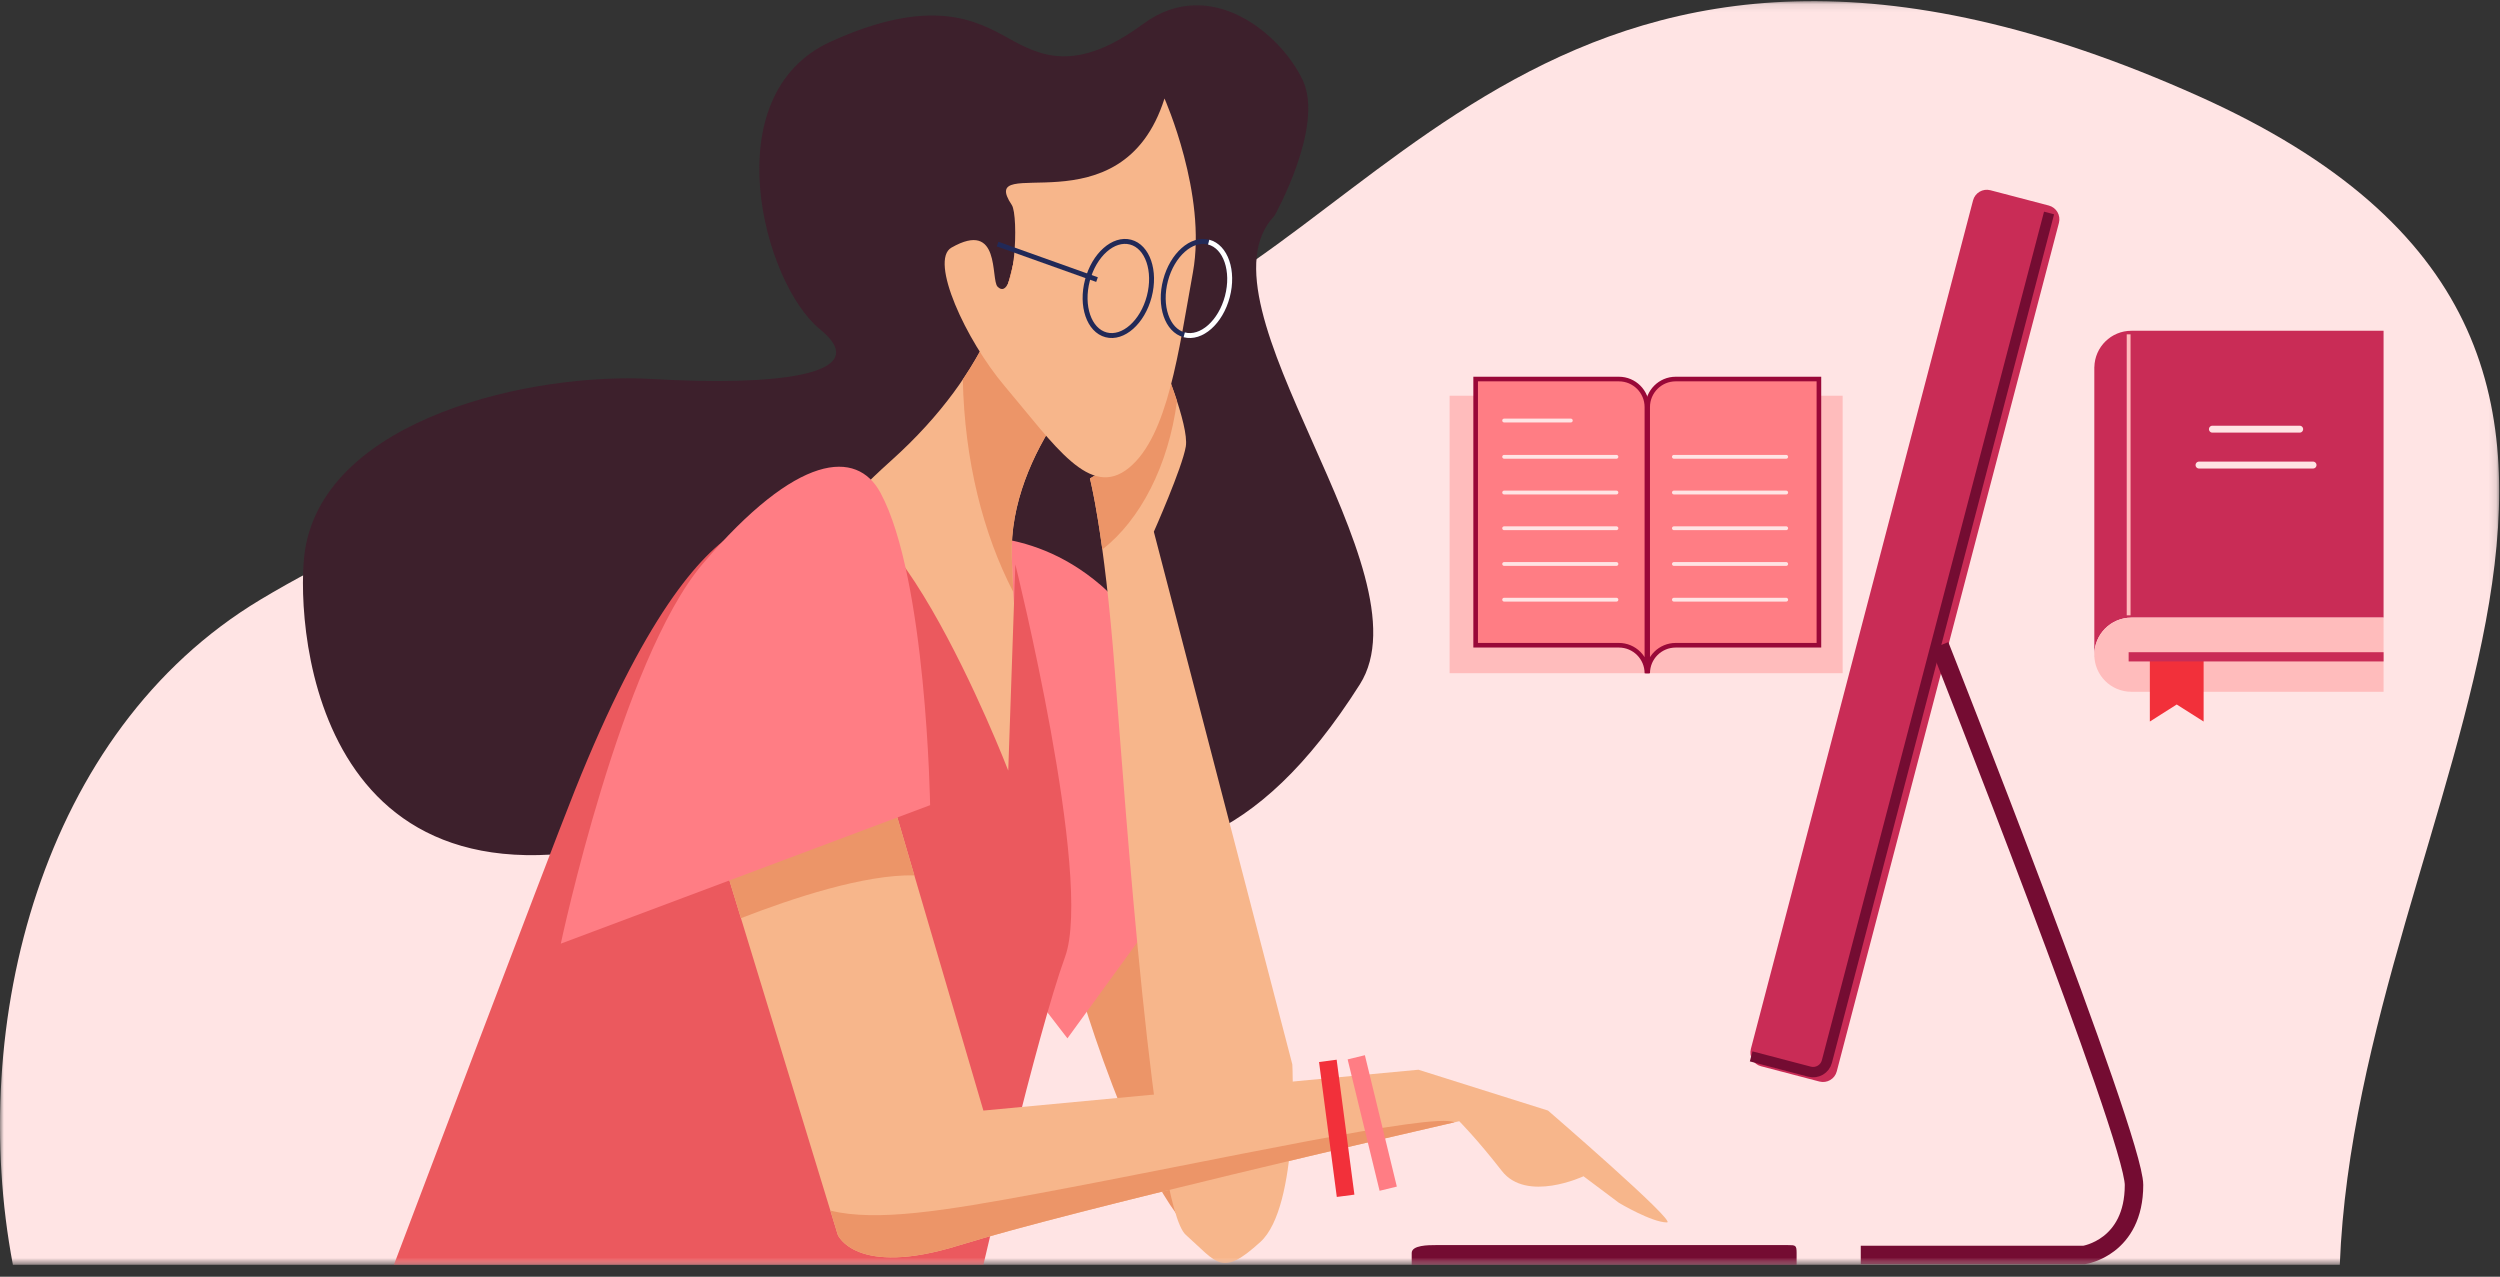 <?xml version="1.0" encoding="UTF-8"?>
<svg width="327px" height="167px" viewBox="0 0 327 167" version="1.1" xmlns="http://www.w3.org/2000/svg" xmlns:xlink="http://www.w3.org/1999/xlink">
    <rect x="0" y="0" width="327" height="167" fill="#333333" stroke="none"/>
    <title>Group 58</title>
    <defs>
        <polygon id="path-1" points="0 0.1 326.894 0.1 326.894 165.388 0 165.388"></polygon>
        <polygon id="path-3" points="0 165.439 326.894 165.439 326.894 0.151 0 0.151"></polygon>
    </defs>
    <g id="Documentation" stroke="none" stroke-width="1" fill="none" fill-rule="evenodd">
        <g id="Reference" transform="translate(-964, -134)">
            <g id="Group-58" transform="translate(964, 134)">
                <g id="Group-3" transform="translate(0, 0.051)">
                    <mask id="mask-2" fill="white">
                        <use xlink:href="#path-1"></use>
                    </mask>
                    <g id="Clip-2"></g>
                    <path d="M287.613,12.539 C203.626,-25.133 180.541,33.797 144.509,44.156 C117.567,51.903 70.08,56.744 34.039,78.397 C5.321,95.65 -4.271,133.999 1.688,165.388 L306.044,165.388 C308.408,104.773 361.932,45.875 287.613,12.539" id="Fill-1" fill="#FFE4E4" mask="url(#mask-2)"></path>
                </g>
                <path d="M311.771,43.264 L278.787,43.264 C276.141,43.264 273.995,45.383 273.942,48.015 L273.937,48.015 L273.937,85.91 L273.95,85.91 C273.945,85.819 273.937,85.73 273.937,85.636 C273.937,82.958 276.108,80.786 278.787,80.786 L311.771,80.786 L311.771,43.264 Z" id="Fill-4" fill="#C92C56"></path>
                <path d="M311.771,80.786 L302.399,80.786 L278.787,80.786 C276.108,80.786 273.937,82.958 273.937,85.637 C273.937,88.314 276.108,90.486 278.787,90.486 L302.399,90.486 L311.771,90.486 L311.771,80.786 Z" id="Fill-6" fill="#FFBCBC"></path>
                <polygon id="Fill-8" fill="#F2303A" points="288.234 94.378 284.715 92.147 281.199 94.378 281.199 86.054 284.715 86.054 288.234 86.054"></polygon>
                <line x1="278.426" y1="85.913" x2="311.772" y2="85.913" id="Stroke-10" stroke="#C92C56" stroke-width="1.208"></line>
                <line x1="278.426" y1="80.486" x2="278.426" y2="43.732" id="Stroke-12" stroke="#FFBCBC" stroke-width="0.5"></line>
                <line x1="287.632" y1="60.83" x2="302.545" y2="60.83" id="Stroke-14" stroke="#FFE4E4" stroke-width="0.906" stroke-linecap="round" stroke-linejoin="round"></line>
                <line x1="289.382" y1="56.135" x2="300.797" y2="56.135" id="Stroke-16" stroke="#FFE4E4" stroke-width="0.906" stroke-linecap="round" stroke-linejoin="round"></line>
                <mask id="mask-4" fill="white">
                    <use xlink:href="#path-3"></use>
                </mask>
                <g id="Clip-19"></g>
                <polygon id="Fill-18" fill="#FFBCBC" mask="url(#mask-4)" points="189.608 88.053 241.017 88.053 241.017 51.761 189.608 51.761"></polygon>
                <path d="M211.75,49.579 L193.015,49.579 L193.015,84.398 L211.75,84.398 C213.774,84.398 215.415,86.039 215.415,88.063 L215.415,53.244 C215.415,51.221 213.774,49.579 211.75,49.579" id="Fill-20" fill="#FF7D84" mask="url(#mask-4)"></path>
                <path d="M211.75,49.579 L193.015,49.579 L193.015,84.398 L211.75,84.398 C213.774,84.398 215.415,86.039 215.415,88.063 L215.415,53.244 C215.415,51.221 213.774,49.579 211.75,49.579 Z" id="Stroke-21" stroke="#990838" stroke-width="0.604" mask="url(#mask-4)"></path>
                <path d="M219.18,49.579 L237.914,49.579 L237.914,84.398 L219.18,84.398 C217.157,84.398 215.515,86.039 215.515,88.063 L215.515,53.244 C215.515,51.221 217.157,49.579 219.18,49.579" id="Fill-22" fill="#FF7D84" mask="url(#mask-4)"></path>
                <path d="M219.18,49.579 L237.914,49.579 L237.914,84.398 L219.18,84.398 C217.157,84.398 215.515,86.039 215.515,88.063 L215.515,53.244 C215.515,51.221 217.157,49.579 219.18,49.579 Z" id="Stroke-23" stroke="#990838" stroke-width="0.604" mask="url(#mask-4)"></path>
                <line x1="196.742" y1="55.005" x2="205.463" y2="55.005" id="Stroke-24" stroke="#FFE4E4" stroke-width="0.5" stroke-linecap="round" stroke-linejoin="round" mask="url(#mask-4)"></line>
                <line x1="196.742" y1="59.751" x2="211.429" y2="59.751" id="Stroke-25" stroke="#FFE4E4" stroke-width="0.5" stroke-linecap="round" stroke-linejoin="round" mask="url(#mask-4)"></line>
                <line x1="196.742" y1="64.423" x2="211.429" y2="64.423" id="Stroke-26" stroke="#FFE4E4" stroke-width="0.5" stroke-linecap="round" stroke-linejoin="round" mask="url(#mask-4)"></line>
                <line x1="196.742" y1="69.095" x2="211.429" y2="69.095" id="Stroke-27" stroke="#FFE4E4" stroke-width="0.5" stroke-linecap="round" stroke-linejoin="round" mask="url(#mask-4)"></line>
                <line x1="196.742" y1="73.768" x2="211.429" y2="73.768" id="Stroke-28" stroke="#FFE4E4" stroke-width="0.5" stroke-linecap="round" stroke-linejoin="round" mask="url(#mask-4)"></line>
                <line x1="196.742" y1="78.439" x2="211.429" y2="78.439" id="Stroke-29" stroke="#FFE4E4" stroke-width="0.5" stroke-linecap="round" stroke-linejoin="round" mask="url(#mask-4)"></line>
                <line x1="218.947" y1="59.751" x2="233.633" y2="59.751" id="Stroke-30" stroke="#FFE4E4" stroke-width="0.5" stroke-linecap="round" stroke-linejoin="round" mask="url(#mask-4)"></line>
                <line x1="218.947" y1="64.423" x2="233.633" y2="64.423" id="Stroke-31" stroke="#FFE4E4" stroke-width="0.5" stroke-linecap="round" stroke-linejoin="round" mask="url(#mask-4)"></line>
                <line x1="218.947" y1="69.095" x2="233.633" y2="69.095" id="Stroke-32" stroke="#FFE4E4" stroke-width="0.5" stroke-linecap="round" stroke-linejoin="round" mask="url(#mask-4)"></line>
                <line x1="218.947" y1="73.768" x2="233.633" y2="73.768" id="Stroke-33" stroke="#FFE4E4" stroke-width="0.5" stroke-linecap="round" stroke-linejoin="round" mask="url(#mask-4)"></line>
                <line x1="218.947" y1="78.439" x2="233.633" y2="78.439" id="Stroke-34" stroke="#FFE4E4" stroke-width="0.5" stroke-linecap="round" stroke-linejoin="round" mask="url(#mask-4)"></line>
                <path d="M140.703,127.611 C140.703,127.611 150.458,162.448 160.212,163.841 C169.966,165.235 156.031,112.283 154.638,107.173 C153.245,102.064 140.703,127.611 140.703,127.611" id="Fill-35" fill="#EC9568" mask="url(#mask-4)"></path>
                <path d="M166.715,28.21 C166.715,28.21 173.218,16.598 170.431,10.56 C167.644,4.522 158.354,-3.375 149.529,3.128 C140.703,9.631 136.058,7.308 131.878,4.986 C127.698,2.663 121.79,-0.521 108.654,5.45 C93.325,12.418 99.828,37.036 107.26,43.074 C114.692,49.112 101.222,50.506 85.429,49.577 C69.636,48.648 42.696,54.686 39.909,71.873 C38.626,79.788 39.909,121.108 83.106,109.961 C126.304,98.813 150.458,132.72 177.863,89.523 C187.229,74.759 155.567,39.823 166.715,28.21" id="Fill-36" fill="#3D202C" mask="url(#mask-4)"></path>
                <path d="M123.982,70.479 C123.982,70.479 134.201,68.157 143.955,76.518 C153.709,84.878 159.438,108.567 159.438,108.567 L139.62,135.817 L119.337,109.496 C119.337,109.496 106.331,68.157 123.982,70.479" id="Fill-37" fill="#FF7D84" mask="url(#mask-4)"></path>
                <path d="M151.851,46.79 C151.851,46.79 155.567,55.615 155.103,58.402 C154.638,61.19 150.922,69.55 150.922,69.55 L169.037,139.224 C169.037,139.224 169.966,157.803 164.857,162.448 C159.748,167.093 159.283,165.234 155.103,161.519 C150.922,157.803 147.206,105.78 145.813,87.665 C144.419,69.55 142.561,62.583 142.561,62.583 C142.561,62.583 147.206,59.795 149.064,58.867 C150.922,57.938 151.386,48.183 151.851,46.79" id="Fill-38" fill="#F7B68B" mask="url(#mask-4)"></path>
                <path d="M145.813,45.861 C144.419,46.79 131.878,58.867 132.343,72.802 C132.807,86.736 133.736,86.736 133.272,91.381 C132.807,96.026 134.665,110.425 123.982,118.322 C120.97,120.547 116.55,95.097 112.369,82.091 C109.239,72.352 103.08,72.337 116.55,60.26 C130.02,48.183 132.343,36.572 133.272,30.533 C134.201,24.495 145.813,45.861 145.813,45.861" id="Fill-39" fill="#F7B68B" mask="url(#mask-4)"></path>
                <path d="M104.473,69.086 C104.473,69.086 93.109,58.581 75.211,103.328 C71.495,112.618 51.522,165.439 51.522,165.439 L128.627,165.439 C128.627,165.439 135.594,135.378 139.31,125.159 C143.026,114.94 132.807,73.82 132.807,73.82 L131.878,100.793 C131.878,100.793 114.227,54.996 104.473,69.086" id="Fill-40" fill="#EB595E" mask="url(#mask-4)"></path>
                <path d="M92.397,105.316 L109.583,161.519 C109.583,161.519 111.905,167.093 125.375,162.912 C141.228,157.993 190.868,146.655 190.868,146.655 C190.868,146.655 193.191,148.977 196.442,153.158 C199.694,157.339 207.125,153.855 207.125,153.855 L211.77,157.339 C211.77,157.339 216.057,159.893 218.041,159.893 C219.434,159.893 202.48,145.262 202.48,145.262 L185.527,139.92 L128.627,145.262 L113.763,94.632 L92.397,105.316 Z" id="Fill-41" fill="#F7B68B" mask="url(#mask-4)"></path>
                <path d="M240.248,140.139 C239.988,141.131 238.973,141.725 237.98,141.465 L230.341,139.465 C229.349,139.205 228.755,138.189 229.015,137.197 L258.075,26.209 C258.335,25.217 259.35,24.623 260.343,24.883 L267.981,26.883 C268.974,27.143 269.568,28.158 269.308,29.151 L240.248,140.139 Z" id="Fill-42" fill="#C92C56" mask="url(#mask-4)"></path>
                <path d="M268.017,27.86 L238.958,138.848 C238.697,139.84 237.682,140.434 236.689,140.174 L229.051,138.174" id="Stroke-43" stroke="#740C32" stroke-width="1.359" mask="url(#mask-4)"></path>
                <path d="M253.716,84.433 C253.716,84.433 279.129,148.765 279.129,154.995 C279.129,163.181 272.618,164.148 272.618,164.148 L243.388,164.148" id="Stroke-44" stroke="#740C32" stroke-width="2.417" mask="url(#mask-4)"></path>
                <path d="M234.997,165.439 L234.997,163.892 C234.997,162.866 234.86,162.857 233.833,162.857 L187.849,162.857 C186.823,162.857 184.651,162.866 184.651,163.892 L184.651,165.439 L234.997,165.439 Z" id="Fill-45" fill="#740C32" mask="url(#mask-4)"></path>
                <path d="M133.272,30.533 C132.622,34.756 131.285,41.705 125.937,49.632 C126.151,60.18 128.587,69.833 132.536,77.429 C132.467,76.081 132.401,74.552 132.343,72.802 C131.878,58.867 144.419,46.79 145.813,45.861 C145.813,45.861 134.201,24.495 133.272,30.533" id="Fill-46" fill="#EC9568" mask="url(#mask-4)"></path>
                <path d="M153.953,52.462 C153.01,49.545 151.851,46.79 151.851,46.79 C151.387,48.183 150.922,57.938 149.064,58.867 C147.206,59.796 142.561,62.582 142.561,62.582 C142.561,62.582 143.295,65.336 144.186,71.874 C149.163,67.993 152.832,60.91 153.953,52.462" id="Fill-47" fill="#EC9568" mask="url(#mask-4)"></path>
                <path d="M152.316,12.883 C152.316,12.883 157.89,25.423 156.031,35.642 C154.174,45.861 152.78,57.009 147.67,61.19 C142.561,65.37 138.001,58.291 131.414,50.506 C126.304,44.468 121.538,34.052 124.446,32.391 C130.949,28.675 129.556,36.572 130.485,37.501 C132.807,39.823 133.272,28.21 132.343,26.817 C127.55,19.628 146.741,30.533 152.316,12.883" id="Fill-48" fill="#F7B68B" mask="url(#mask-4)"></path>
                <path d="M150.319,38.799 C149.437,42.148 146.911,44.385 144.678,43.796 C142.446,43.207 141.352,40.015 142.235,36.667 C143.118,33.318 145.644,31.081 147.876,31.669 C150.109,32.258 151.202,35.449 150.319,38.799 Z" id="Stroke-49" stroke="#212957" stroke-width="0.645" mask="url(#mask-4)"></path>
                <path d="M160.538,38.799 C159.655,42.148 157.13,44.385 154.897,43.796 C152.665,43.207 151.571,40.015 152.454,36.667 C153.337,33.318 155.862,31.081 158.095,31.669 C160.328,32.258 161.421,35.449 160.538,38.799 Z" id="Stroke-50" stroke="#212957" stroke-width="0.645" mask="url(#mask-4)"></path>
                <path d="M158.095,31.669 C160.328,32.258 161.421,35.449 160.538,38.799 C159.655,42.148 157.13,44.385 154.897,43.796" id="Stroke-51" stroke="#FFFFFF" stroke-width="0.645" mask="url(#mask-4)"></path>
                <line x1="143.49" y1="36.572" x2="130.485" y2="31.927" id="Stroke-52" stroke="#212957" stroke-width="0.645" mask="url(#mask-4)"></line>
                <path d="M135.918,156.08 C123.482,158.39 114.713,159.819 108.614,158.352 L109.583,161.519 C109.583,161.519 111.905,167.093 125.375,162.912 C140.178,158.319 184.433,148.131 190.233,146.801 C187.555,145.43 158.509,151.885 135.918,156.08" id="Fill-53" fill="#EC9568" mask="url(#mask-4)"></path>
                <polygon id="Fill-54" fill="#FF7D84" mask="url(#mask-4)" points="180.45 155.755 176.27 138.569 178.526 138.02 182.707 155.206"></polygon>
                <polygon id="Fill-55" fill="#F2303A" mask="url(#mask-4)" points="174.853 156.561 172.531 138.911 174.834 138.608 177.156 156.258"></polygon>
                <path d="M96.917,120.098 C103.663,117.473 113.112,114.353 119.595,114.499 L115.41,100.241 L93.167,107.836 L96.917,120.098 Z" id="Fill-56" fill="#EC9568" mask="url(#mask-4)"></path>
                <path d="M73.352,123.431 L121.659,105.316 C121.659,105.316 121.195,75.589 115.157,64.441 C112.075,58.752 104.315,59.195 91.932,73.73 C81.249,86.272 73.352,123.431 73.352,123.431" id="Fill-57" fill="#FF7D84" mask="url(#mask-4)"></path>
            </g>
        </g>
    </g>
</svg>